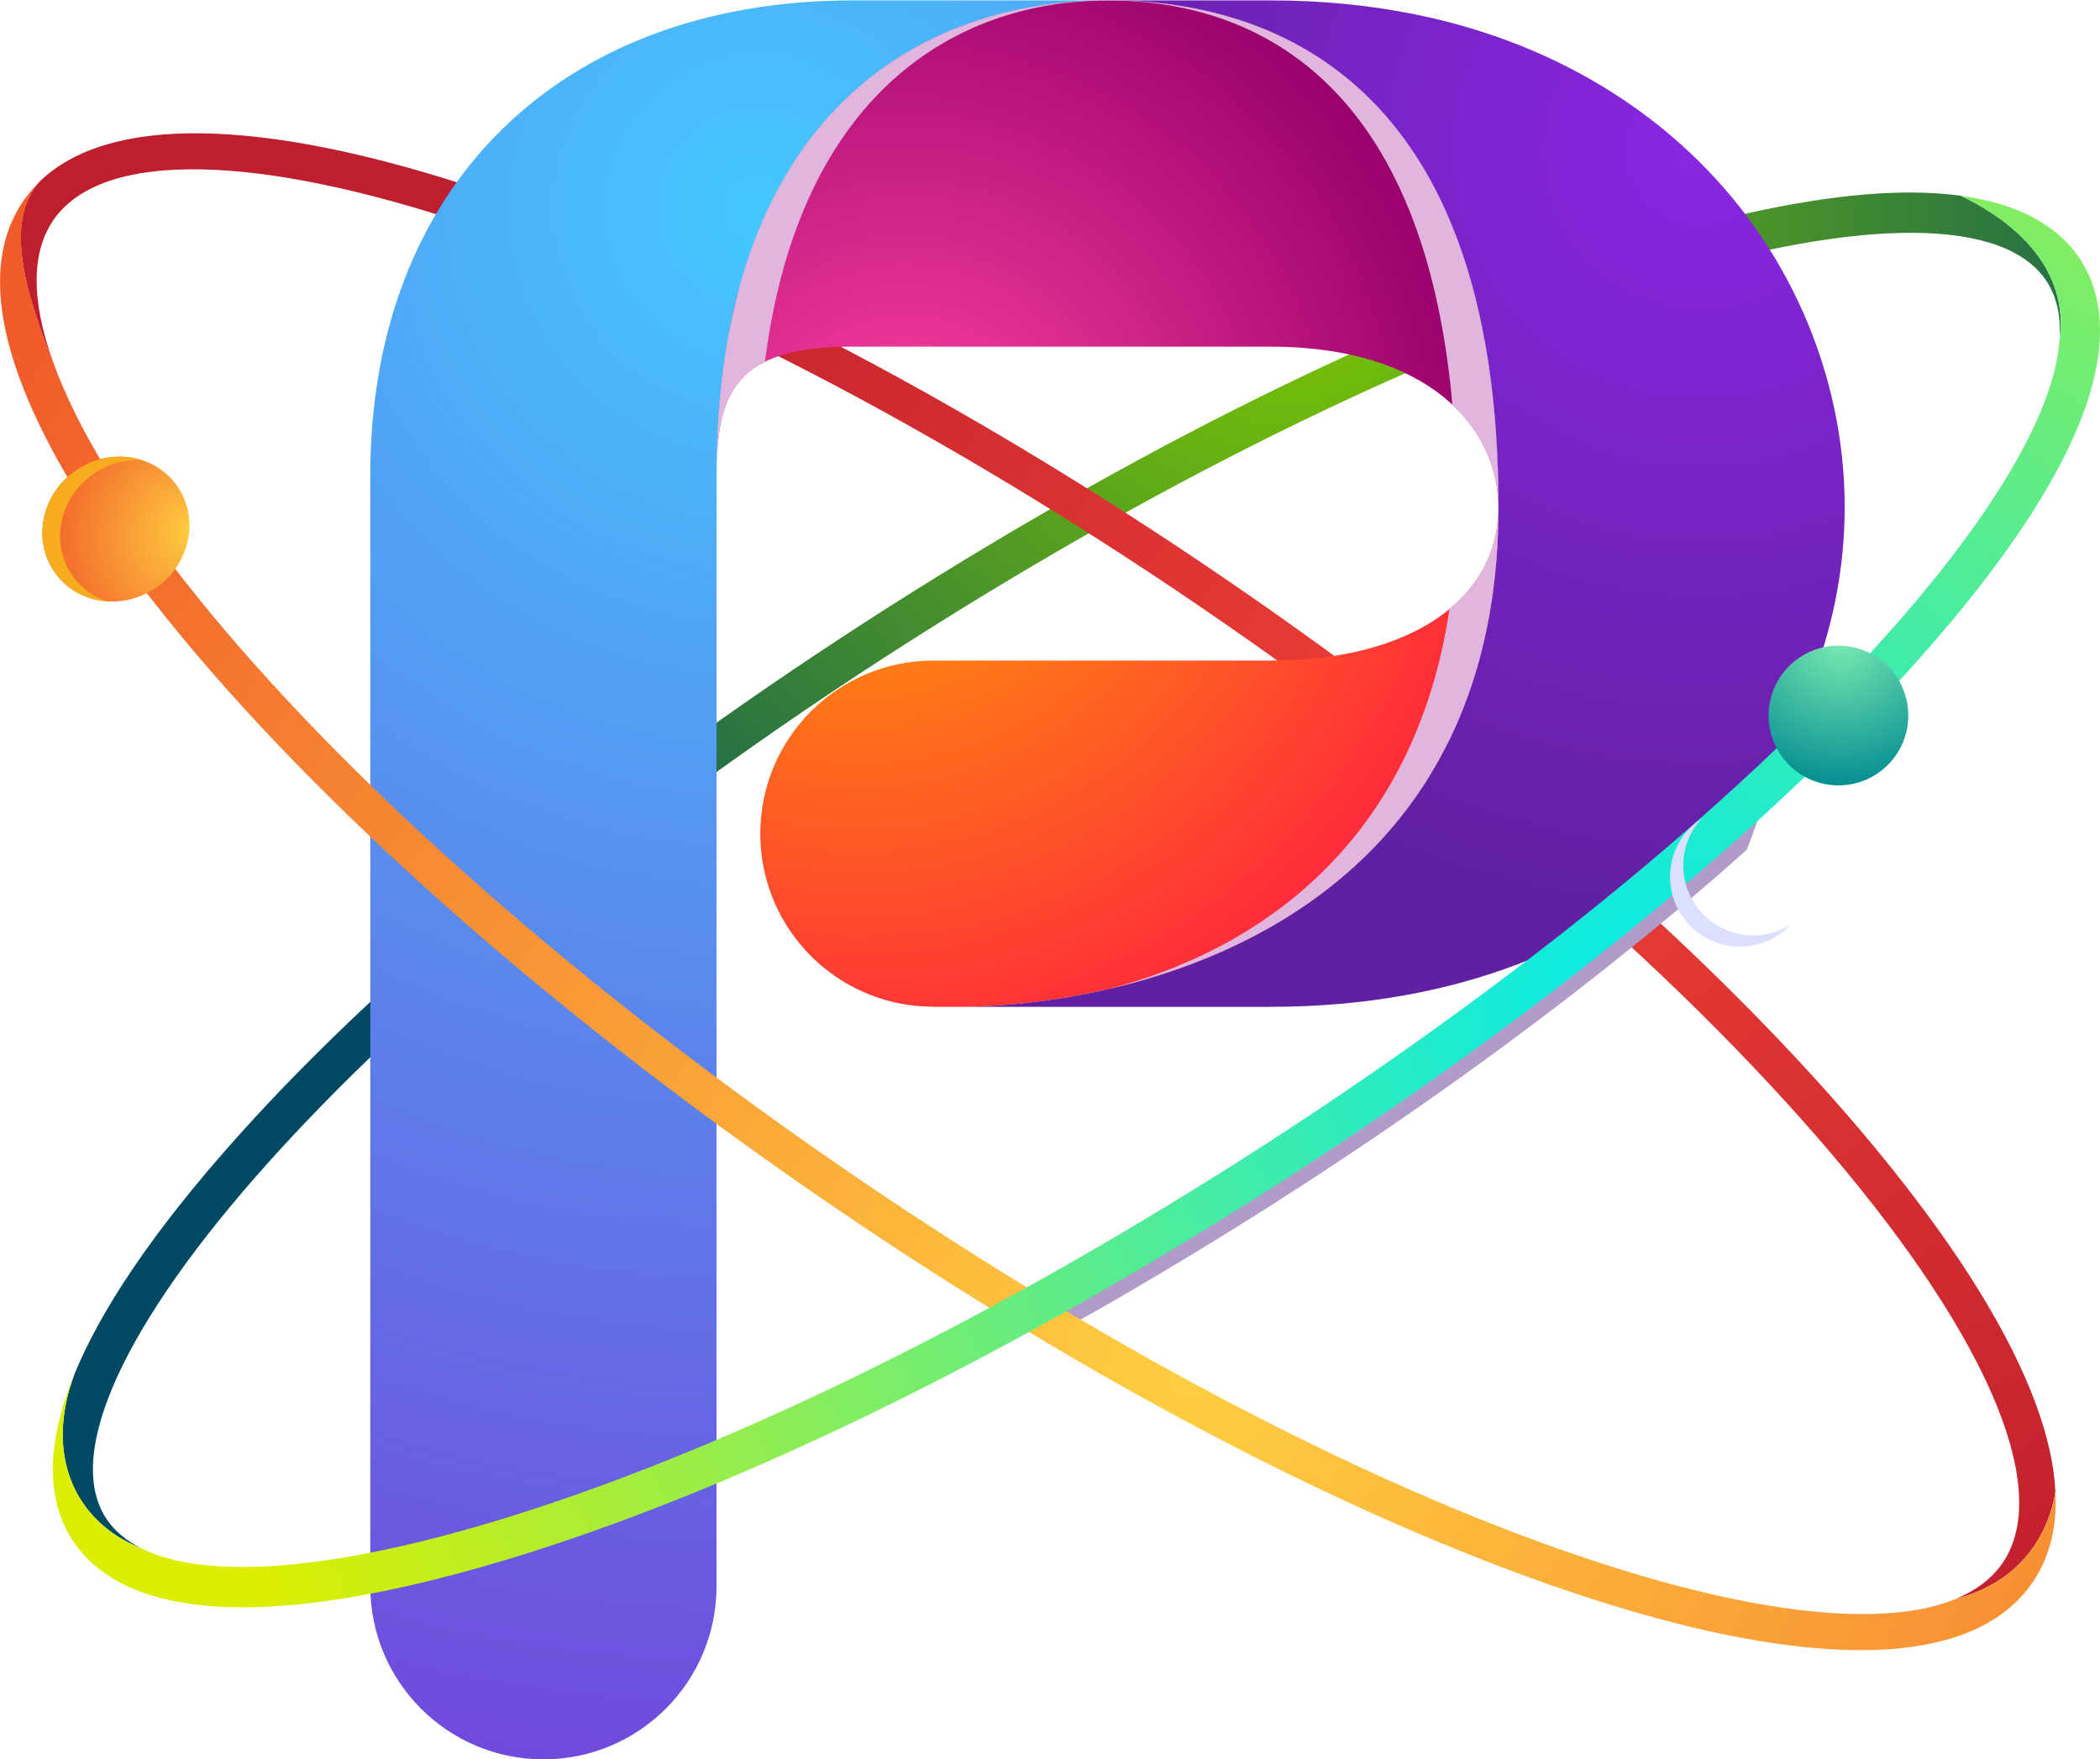 <?xml version="1.0" encoding="UTF-8"?>
<svg xmlns="http://www.w3.org/2000/svg" xmlns:xlink="http://www.w3.org/1999/xlink" viewBox="0 0 477.46 400">
  <defs>
    <style>
      .cls-1 {
        fill: #dddfff;
      }

      .cls-1, .cls-2, .cls-3, .cls-4, .cls-5, .cls-6, .cls-7, .cls-8, .cls-9, .cls-10, .cls-11, .cls-12, .cls-13, .cls-14, .cls-15, .cls-16, .cls-17, .cls-18 {
        stroke-width: 0px;
      }

      .cls-1, .cls-3, .cls-7, .cls-8, .cls-11, .cls-15 {
        mix-blend-mode: multiply;
      }

      .cls-2 {
        fill: url(#radial-gradient-8);
      }

      .cls-19 {
        mask: url(#mask-2);
      }

      .cls-20 {
        isolation: isolate;
      }

      .cls-21 {
        mask: url(#mask-3);
      }

      .cls-3 {
        fill: #f7ab1e;
      }

      .cls-4 {
        fill: url(#New_Gradient_Swatch_1);
      }

      .cls-5 {
        fill: url(#radial-gradient-2);
      }

      .cls-6 {
        fill: url(#radial-gradient-7);
      }

      .cls-7 {
        fill: url(#linear-gradient);
      }

      .cls-8 {
        fill: #e1b6de;
      }

      .cls-9 {
        fill: url(#radial-gradient-5);
      }

      .cls-10 {
        fill: url(#radial-gradient);
      }

      .cls-11 {
        fill: #b19bc9;
      }

      .cls-12 {
        fill: url(#linear-gradient-2);
      }

      .cls-12, .cls-13 {
        mix-blend-mode: overlay;
      }

      .cls-13 {
        fill: url(#linear-gradient-4);
      }

      .cls-22 {
        filter: url(#luminosity-noclip);
      }

      .cls-23 {
        mask: url(#mask-1);
      }

      .cls-24 {
        mask: url(#mask);
      }

      .cls-14 {
        fill: url(#radial-gradient-6);
      }

      .cls-15 {
        fill: url(#linear-gradient-3);
      }

      .cls-16 {
        fill: url(#radial-gradient-9);
      }

      .cls-17 {
        fill: url(#radial-gradient-3);
      }

      .cls-25 {
        filter: url(#luminosity-noclip-3);
      }

      .cls-18 {
        fill: url(#radial-gradient-4);
      }
    </style>
    <radialGradient id="radial-gradient" cx="354.04" cy="119.45" fx="354.04" fy="119.45" r="252.94" gradientTransform="translate(-55.56 190.85) rotate(-39.82)" gradientUnits="userSpaceOnUse">
      <stop offset="0" stop-color="#81ca00"/>
      <stop offset="1" stop-color="#004962"/>
    </radialGradient>
    <radialGradient id="radial-gradient-2" cx="372.76" cy="59.2" fx="372.76" fy="59.2" r="279.07" gradientTransform="translate(187.37 -126.77) rotate(52.97) scale(.88 .93)" gradientUnits="userSpaceOnUse">
      <stop offset="0" stop-color="#ef4136"/>
      <stop offset="1" stop-color="#be1e2d"/>
    </radialGradient>
    <radialGradient id="radial-gradient-3" cx="205.94" cy="106.74" fx="205.94" fy="106.74" r="131.21" gradientUnits="userSpaceOnUse">
      <stop offset="0" stop-color="#ff42a1"/>
      <stop offset="1" stop-color="#98006b"/>
    </radialGradient>
    <radialGradient id="New_Gradient_Swatch_1" data-name="New Gradient Swatch 1" cx="195.44" cy="96.25" fx="195.44" fy="96.25" r="168.52" gradientUnits="userSpaceOnUse">
      <stop offset="0" stop-color="#fa0"/>
      <stop offset="1" stop-color="#ff1942"/>
    </radialGradient>
    <radialGradient id="radial-gradient-4" cx="172.48" cy="47.36" fx="172.48" fy="47.36" r="385.84" gradientUnits="userSpaceOnUse">
      <stop offset="0" stop-color="#44c8ff"/>
      <stop offset="1" stop-color="#743fd9"/>
    </radialGradient>
    <filter id="luminosity-noclip" x="96.69" y="0" width="155.24" height="400" color-interpolation-filters="sRGB" filterUnits="userSpaceOnUse">
      <feFlood flood-color="#fff" result="bg"/>
      <feBlend in="SourceGraphic" in2="bg"/>
    </filter>
    <filter id="luminosity-noclip-2" x="96.69" y="-8396.61" width="155.24" height="32766" color-interpolation-filters="sRGB" filterUnits="userSpaceOnUse">
      <feFlood flood-color="#fff" result="bg"/>
      <feBlend in="SourceGraphic" in2="bg"/>
    </filter>
    <mask id="mask-1" x="96.69" y="-8396.61" width="155.24" height="32766" maskUnits="userSpaceOnUse"/>
    <linearGradient id="linear-gradient" x1="135.38" y1="15.75" x2="189.18" y2="263.06" gradientUnits="userSpaceOnUse">
      <stop offset="0" stop-color="#fff"/>
      <stop offset="1" stop-color="#000"/>
    </linearGradient>
    <mask id="mask" x="96.69" y="0" width="155.24" height="400" maskUnits="userSpaceOnUse">
      <g class="cls-22">
        <g class="cls-23">
          <path class="cls-7" d="m186.2,22.92c-15.64,16.16-25.71,41.85-26.34,78.95-.04,1.15-.06,256.14-.06,256.14,0,21.74-17.62,39.36-39.36,39.36-8.93,0-17.14-3.01-23.74-8.02,7.03,6.59,16.46,10.64,26.86,10.64,21.74,0,39.36-17.62,39.36-39.36V108.07c0-1.23.02-2.42.06-3.57C164.3,26.38,208.79.09,251.93.09c0,0-40.91-2.85-65.73,22.82Z"/>
        </g>
      </g>
    </mask>
    <linearGradient id="linear-gradient-2" x1="135.38" y1="15.75" x2="189.18" y2="263.06" gradientUnits="userSpaceOnUse">
      <stop offset="0" stop-color="#fff"/>
      <stop offset="1" stop-color="#fff"/>
    </linearGradient>
    <radialGradient id="radial-gradient-5" cx="387" cy="34.15" fx="387" fy="34.15" r="173.12" gradientUnits="userSpaceOnUse">
      <stop offset="0" stop-color="#8926e2"/>
      <stop offset="1" stop-color="#6120a1"/>
    </radialGradient>
    <filter id="luminosity-noclip-3" x="220.03" y=".09" width="127.66" height="228.81" color-interpolation-filters="sRGB" filterUnits="userSpaceOnUse">
      <feFlood flood-color="#fff" result="bg"/>
      <feBlend in="SourceGraphic" in2="bg"/>
    </filter>
    <filter id="luminosity-noclip-4" x="220.03" y="-8396.61" width="127.66" height="32766" color-interpolation-filters="sRGB" filterUnits="userSpaceOnUse">
      <feFlood flood-color="#fff" result="bg"/>
      <feBlend in="SourceGraphic" in2="bg"/>
    </filter>
    <mask id="mask-3" x="220.03" y="-8396.61" width="127.66" height="32766" maskUnits="userSpaceOnUse"/>
    <linearGradient id="linear-gradient-3" x1="207.27" y1="46.54" x2="345.69" y2="222.35" xlink:href="#linear-gradient"/>
    <mask id="mask-2" x="220.03" y=".09" width="127.66" height="228.81" maskUnits="userSpaceOnUse">
      <g class="cls-25">
        <g class="cls-21">
          <path class="cls-15" d="m347.69,115.31C347.69,18.04,295.85.09,258.93.09h-7c36.92,0,88.76,17.95,88.76,115.22,0,89.24-74.38,112.51-120.66,113.6h7c46.28-1.08,120.65-24.36,120.65-113.6Z"/>
        </g>
      </g>
    </mask>
    <linearGradient id="linear-gradient-4" x1="207.27" y1="46.54" x2="345.69" y2="222.35" xlink:href="#linear-gradient-2"/>
    <radialGradient id="radial-gradient-6" cx="456.51" cy="213.21" fx="456.51" fy="213.21" r="406.84" gradientTransform="translate(187.37 -126.77) rotate(52.97) scale(.88 .93)" gradientUnits="userSpaceOnUse">
      <stop offset="0" stop-color="#ffce40"/>
      <stop offset="1" stop-color="#f15a29"/>
    </radialGradient>
    <radialGradient id="radial-gradient-7" cx="304.73" cy="308.57" fx="304.73" fy="308.57" r="342.46" gradientTransform="translate(-55.56 190.85) rotate(-39.82)" gradientUnits="userSpaceOnUse">
      <stop offset="0" stop-color="#00ebef"/>
      <stop offset="1" stop-color="#dcee00"/>
    </radialGradient>
    <radialGradient id="radial-gradient-8" cx="126.79" cy="283.16" fx="126.79" fy="283.16" r="40.14" gradientTransform="translate(303.68 20.03) rotate(90) scale(.88 .93)" xlink:href="#radial-gradient-6"/>
    <radialGradient id="radial-gradient-9" cx="393.23" cy="268.77" fx="393.23" fy="268.77" r="34.85" gradientTransform="translate(36.24 -118.96)" gradientUnits="userSpaceOnUse">
      <stop offset="0" stop-color="#7bebb1"/>
      <stop offset="1" stop-color="#008990"/>
    </radialGradient>
  </defs>
  <g class="cls-20">
    <g id="_图层_2" data-name="图层 2">
      <g id="sign">
        <path class="cls-10" d="m32.15,352.05s.05.01.07.02c-3.58-1.77-6.34-4.1-8.19-7.01-9.35-14.69,4.14-44.15,37.03-80.82,15.56-17.35,34.62-35.42,56.32-53.52,26.53-22.12,56.99-44.27,89.8-65.15,59.64-37.96,119.79-67.12,169.37-82.12,47.14-14.26,79.54-14.01,88.89.68,2.29,3.6,3.2,8.08,2.8,13.34h0c2.95-20.87-18.29-30.91-22.39-32.96-15.42-2.1-38.23,0-71.95,10.21-50.36,15.23-111.31,44.77-171.63,83.16-60.32,38.39-112.89,81.1-148.01,120.27-20.18,22.5-31.57,40.25-37.31,54.22h0c-6.83,18.11-.24,33.52,15.19,39.66Z"/>
        <path class="cls-5" d="m11.95,82.02s.04.08.06.13c-5.01-14.04-4.96-25.23.5-32.64,11.28-15.27,45.7-14.65,94.45,1.71,51.02,17.12,111.99,49.32,171.66,90.66,59.68,41.34,110.84,86.81,144.07,128.04,2.33,2.89,4.55,5.73,6.66,8.53,26.69,35.38,36,63.34,25.55,77.49-2.39,3.23-5.82,5.75-10.2,7.56h0c17.94-4.67,21.86-19.08,22.62-24.43-.3-5.92-1.74-12.46-4.36-19.61-5.81-15.88-17.13-34.33-33.66-54.84-33.67-41.79-85.41-87.79-145.67-129.54-60.27-41.75-121.93-74.29-173.64-91.65-25.38-8.52-47.07-12.93-64.46-13.12-16.57-.18-28.82,3.52-36.54,10.99-7.26,8.18-4.55,22.07,2.94,40.71Z"/>
        <g>
          <path class="cls-17" d="m251.93.09c-43.14,0-87.63,26.29-88.96,104.4.64-17.04,6.41-25.68,30.99-25.68h94.9c35.8,0,51.83,18.33,51.83,36.5C340.69,18.04,288.85.09,251.93.09Z"/>
          <path class="cls-4" d="m340.69,115.31c0,21.19-20.35,34.88-51.83,34.88h-76.64c-21.74,0-39.36,17.62-39.36,39.36,0,20.54,15.74,37.39,35.82,39.18,1.28.08,2.59.14,3.95.18h7.41c46.28-1.08,120.66-24.36,120.66-113.6Z"/>
          <path class="cls-18" d="m251.93.09h-57.98C127.28.09,84.19,42.48,84.19,108.07v252.57c0,21.74,17.62,39.36,39.36,39.36s39.36-17.62,39.36-39.36V108.07c0-1.23.02-2.42.06-3.57C164.3,26.38,208.79.09,251.93.09Z"/>
          <g class="cls-24">
            <path class="cls-12" d="m186.2,22.92c-15.64,16.16-25.71,41.85-26.34,78.95-.04,1.15-.06,256.14-.06,256.14,0,21.74-17.62,39.36-39.36,39.36-8.93,0-17.14-3.01-23.74-8.02,7.03,6.59,16.46,10.64,26.86,10.64,21.74,0,39.36-17.62,39.36-39.36V108.07c0-1.23.02-2.42.06-3.57C164.3,26.38,208.79.09,251.93.09c0,0-40.91-2.85-65.73,22.82Z"/>
          </g>
          <path class="cls-9" d="m383.94,34.44C367.15,18.77,337.04.09,288.85.09h-36.92c36.92,0,88.76,17.95,88.76,115.22,0,89.24-74.38,112.51-120.66,113.6h68.82c85.71,0,130.56-57.15,130.56-113.6,0-30.36-12.93-59.83-35.47-80.87Z"/>
          <g class="cls-19">
            <path class="cls-13" d="m347.69,115.31C347.69,18.04,295.85.09,258.93.09h-7c36.92,0,88.76,17.95,88.76,115.22,0,89.24-74.38,112.51-120.66,113.6h7c46.28-1.08,120.65-24.36,120.65-113.6Z"/>
          </g>
          <path class="cls-8" d="m251.81.1c-43.11.05-87.51,26.36-88.84,104.4.41-10.82,2.9-18.24,10.95-22.23C181.66,21.38,217.19.14,251.81.1Z"/>
          <path class="cls-8" d="m340.69,115.31C340.69,18.04,288.85.09,251.93.09h0c30.17,0,71.45,15.05,78.3,91.99,7.06,6.61,10.45,14.92,10.45,23.23Z"/>
          <path class="cls-8" d="m340.69,115.31c0,9.36-3.99,17.25-11.13,23.15-8.03,53.7-43.93,77.62-77.19,86.31,42.21-9.84,88.32-39.19,88.32-109.46Z"/>
        </g>
        <path class="cls-11" d="m386.89,192.13h0c-.19.12-.37.26-.56.39-.16.12-.33.24-.49.36-.21.16-.42.33-.62.51-.23.2-.45.4-.67.61-.15.15-.3.3-.45.45-.17.18-.34.36-.5.55-.17.19-.33.39-.49.59-.18.23-.36.47-.53.71-.1.15-.2.29-.3.44-.1.16-.19.32-.29.48,2.15-1.88,4.2-3.83,6.17-5.84-.43.23-.86.47-1.27.74h0Z"/>
        <path class="cls-11" d="m284.19,266.3c-15.62,9.94-31.28,19.28-46.78,27.92.4.53.81,1.04,1.23,1.55,1.62,1.95,3.4,3.7,5.29,5.25,14.97-8.4,30.08-17.44,45.15-27.03,33.12-21.08,63.9-43.46,90.74-65.84,5.97-4.98,11.75-9.96,17.31-14.93,2.32-5.79,4.14-11.61,5.48-17.4-32.19,30.3-73.05,61.6-118.43,90.48Z"/>
        <path class="cls-14" d="m461.55,360.56c4.3-5.82,6.21-13.01,5.78-21.48-.76,5.35-4.68,19.76-22.62,24.44h0c-16.3,6.73-45.82,3.62-84.25-9.27-51.02-17.12-111.99-49.32-171.66-90.66-59.68-41.34-110.84-86.81-144.07-128.04-16.36-20.3-27.39-38.46-32.71-53.39-.02-.04-.04-.08-.06-.13-7.49-18.64-10.2-32.53-2.94-40.71-1.15,1.12-2.2,2.31-3.15,3.59-7.3,9.88-7.78,23.71-1.42,41.1,4.97,13.58,13.97,29.04,26.81,46.06,2.17,2.88,4.46,5.81,6.85,8.78,33.67,41.79,85.41,87.79,145.67,129.54,60.27,41.75,121.93,74.29,173.64,91.65,25.38,8.52,47.07,12.93,64.46,13.12,19.04.21,32.39-4.7,39.69-14.59Z"/>
        <path class="cls-6" d="m468.25,77.48h0c-1.23,16.22-14.99,39.79-39.83,67.48-34.58,38.56-86.48,80.71-146.12,118.66-59.64,37.95-119.79,67.12-169.37,82.12-37.83,11.45-66.16,13.54-80.71,6.33-.02,0-.05-.01-.07-.02-15.44-6.14-22.03-21.55-15.19-39.66h0c-7.52,18.28-5.38,30.09-.62,37.58,8.41,13.21,32.45,24.72,99.23,4.51,50.36-15.23,111.31-44.77,171.63-83.16,33.12-21.08,63.9-43.46,90.74-65.84,22.04-18.38,41.43-36.77,57.27-54.43,46.58-51.94,46.34-78.59,37.93-91.8l-3.85,2.45,3.85-2.45c-4.16-6.54-12.16-12.66-27.27-14.72,4.1,2.05,25.34,12.08,22.39,32.95Z"/>
        <ellipse class="cls-2" cx="26.35" cy="120.29" rx="17.03" ry="16.15" transform="translate(-67.13 40.13) rotate(-37.03)"/>
        <path class="cls-3" d="m16.79,131.33c-5.37-7.12-3.64-17.49,3.87-23.15,3.54-2.67,7.73-3.8,11.74-3.52-5.08-1.68-11.02-.85-15.78,2.74-7.51,5.66-9.24,16.03-3.87,23.15,2.84,3.76,7.09,5.85,11.58,6.16-2.93-.97-5.58-2.77-7.54-5.38Z"/>
        <circle class="cls-16" cx="417.98" cy="162.65" r="15.88" transform="translate(-7.2 305.42) rotate(-39.82)"/>
        <path class="cls-1" d="m398.59,212.66c-8.77,0-15.88-7.11-15.88-15.88,0-4.14,1.6-7.89,4.19-10.72-4.33,2.84-7.19,7.72-7.19,13.29,0,8.77,7.11,15.88,15.88,15.88,4.63,0,8.79-2,11.69-5.16-2.5,1.64-5.48,2.6-8.69,2.6Z"/>
      </g>
    </g>
  </g>
</svg>